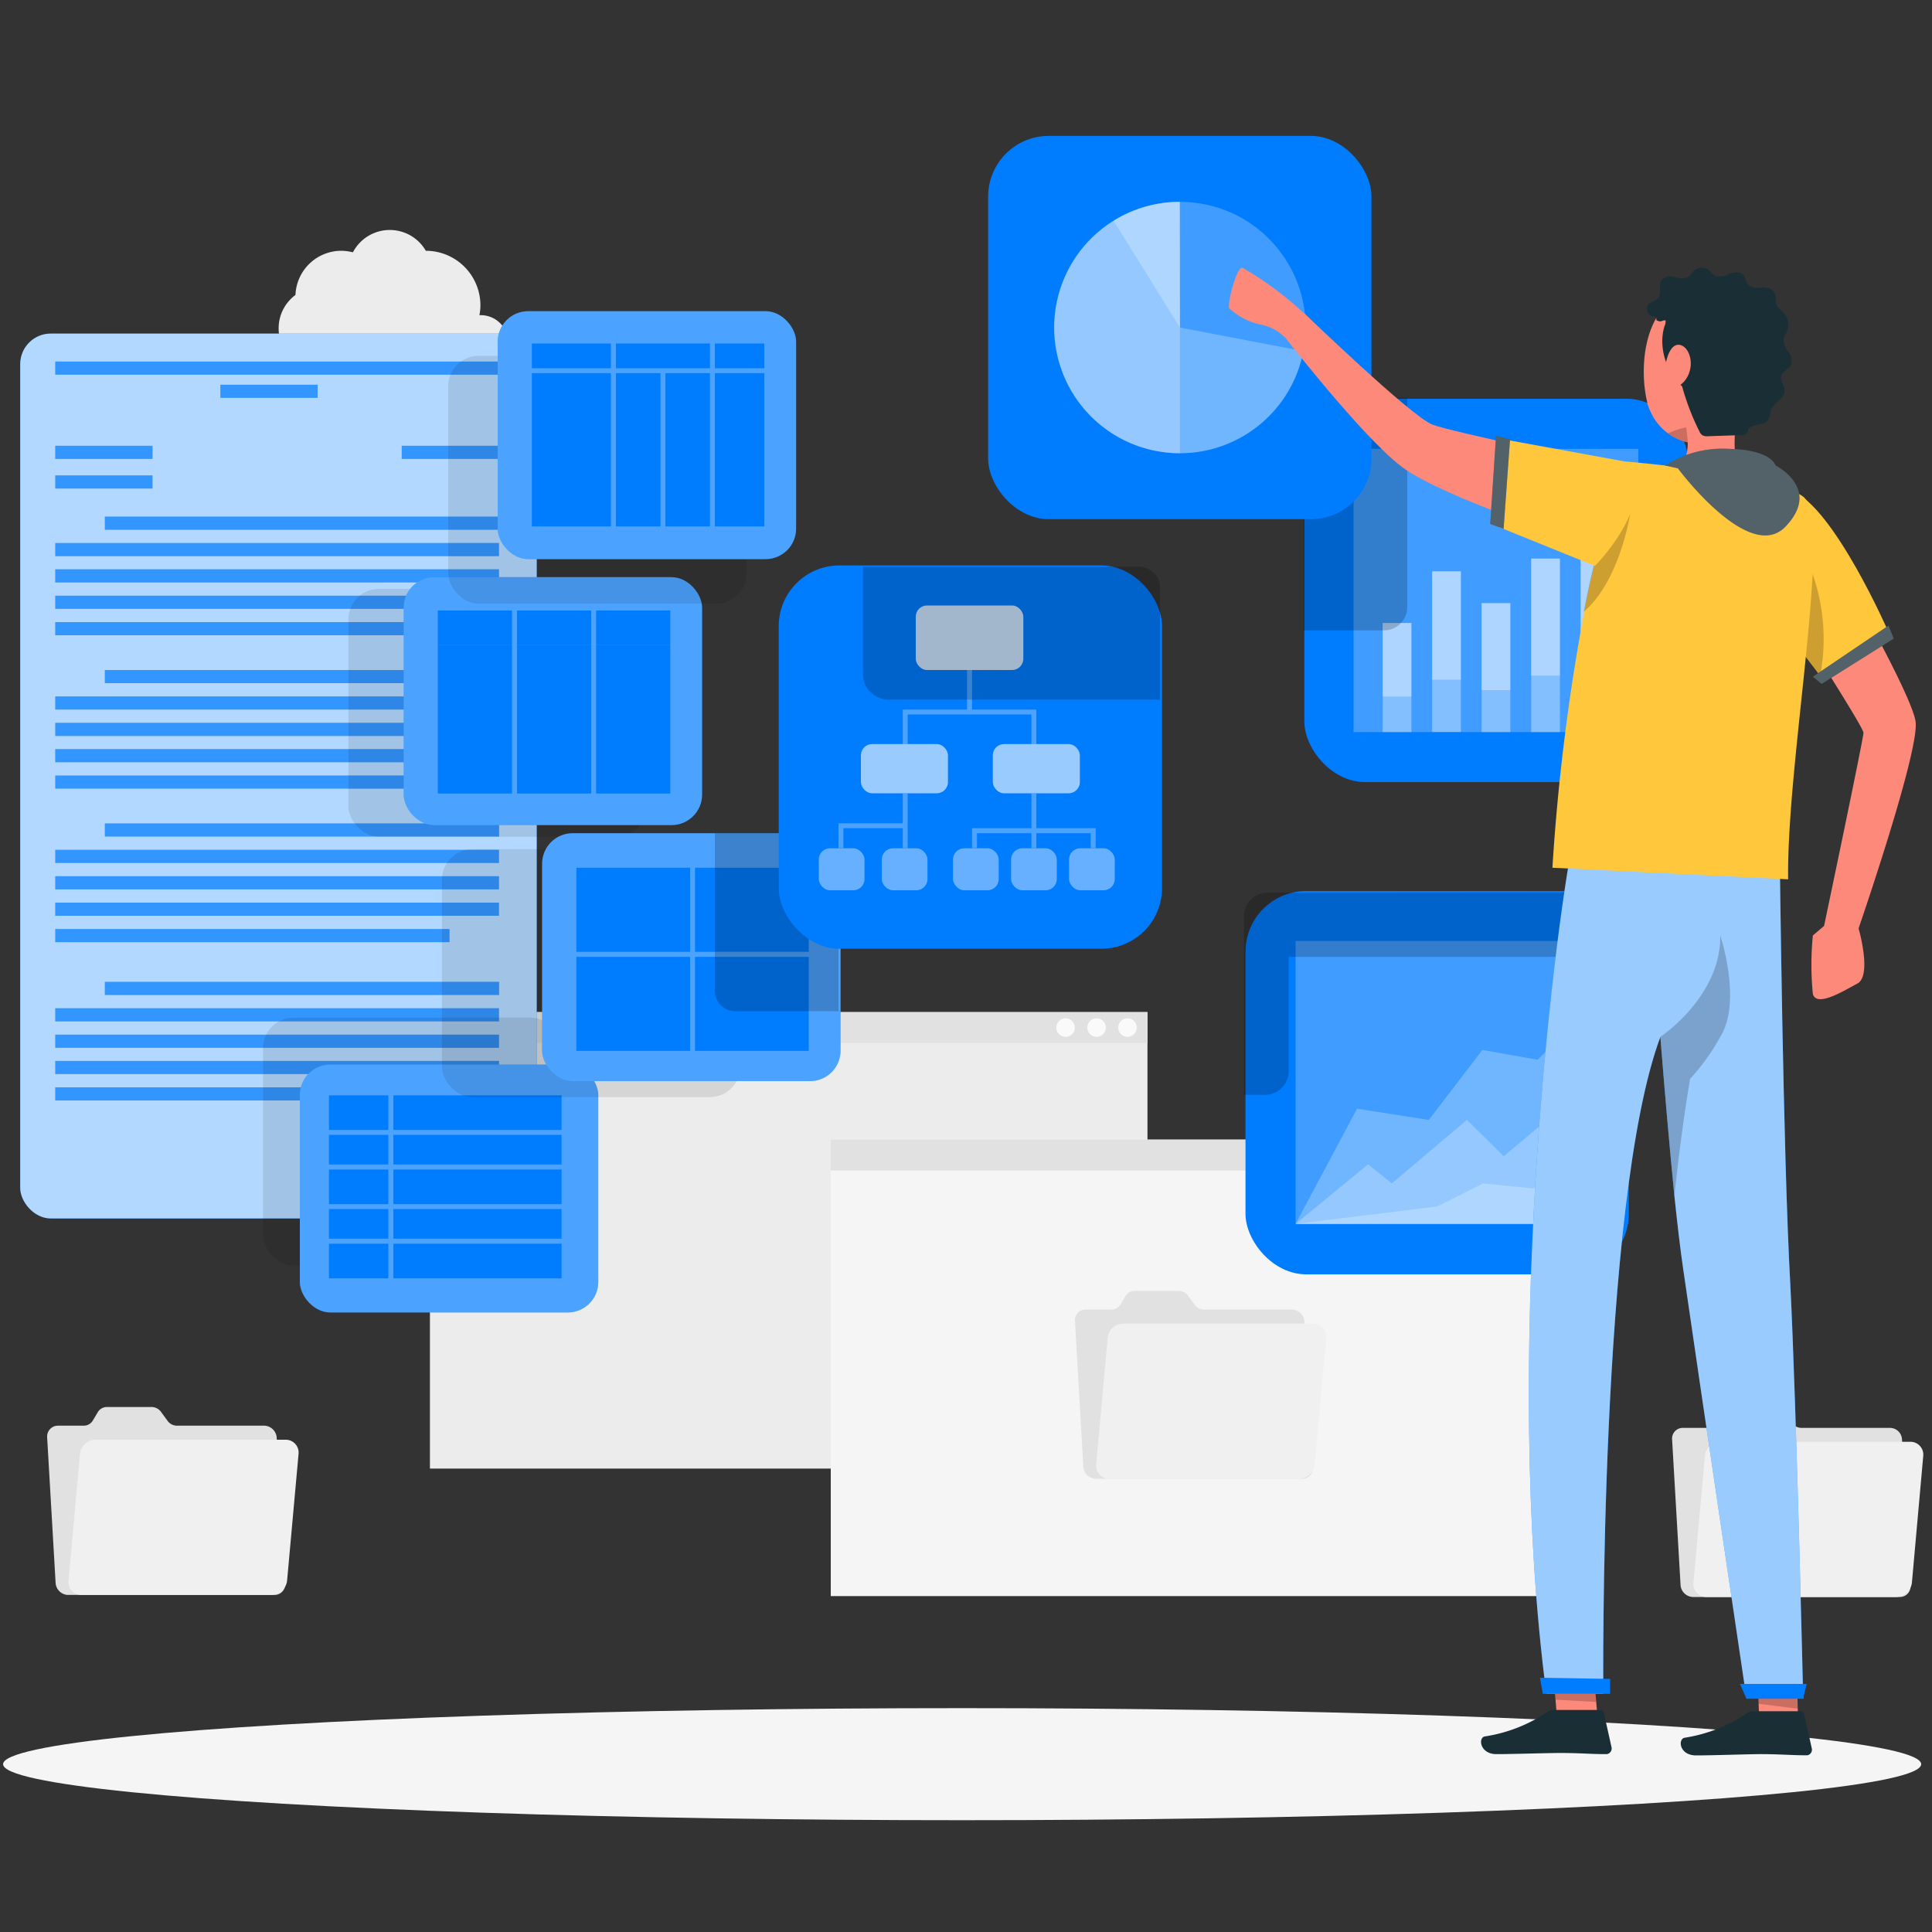 <svg id="Layer_1" data-name="Layer 1" xmlns="http://www.w3.org/2000/svg" viewBox="0 0 150 150"><rect x="0" y="0" width="150" height="150" fill="#333333" stroke="none"/><defs><style>.cls-1{fill:#ececec;}.cls-2{fill:#e1e1e1;}.cls-3{fill:#fafafa;}.cls-4{fill:#f5f5f5;}.cls-5{fill:#f0f0f0;}.cls-6{fill:#007cff;}.cls-11,.cls-13,.cls-14,.cls-15,.cls-16,.cls-18,.cls-22,.cls-7,.cls-9{fill:#fff;}.cls-10,.cls-11,.cls-12,.cls-22,.cls-7,.cls-8{isolation:isolate;}.cls-7{opacity:0.7;}.cls-12,.cls-8{opacity:0.2;}.cls-10{opacity:0.1;}.cls-11,.cls-17{opacity:0.3;}.cls-13{opacity:0.25;}.cls-14{opacity:0.8;}.cls-15,.cls-22{opacity:0.6;}.cls-16{opacity:0.4;}.cls-18{opacity:0.35;}.cls-19{fill:#fd897b;}.cls-20{fill:#ffc73c;}.cls-21{fill:#1a2e35;}</style></defs><rect class="cls-1" x="33.38" y="78.58" width="55.71" height="35.44"/><rect class="cls-2" x="33.38" y="78.58" width="55.71" height="2.4"/><circle class="cls-3" cx="87.54" cy="79.78" r="0.72"/><circle class="cls-3" cx="85.14" cy="79.78" r="0.72"/><circle class="cls-3" cx="82.73" cy="79.78" r="0.72"/><rect class="cls-4" x="64.5" y="88.48" width="55.71" height="35.44"/><rect class="cls-2" x="64.5" y="88.48" width="55.71" height="2.4"/><path class="cls-3" d="M119.38,89.68a.72.72,0,1,1-.72-.72A.72.72,0,0,1,119.38,89.68Z"/><path class="cls-3" d="M117,89.68a.73.73,0,1,1-.72-.72A.72.72,0,0,1,117,89.68Z"/><path class="cls-3" d="M114.57,89.68a.72.72,0,1,1-.72-.72A.72.72,0,0,1,114.57,89.68Z"/><path class="cls-1" d="M37.33,24.47h-.11a3.87,3.87,0,0,0,.08-.77,4.24,4.24,0,0,0-4.24-4.23h0a3.23,3.23,0,0,0-5.66.12,3.83,3.83,0,0,0-.9-.12,3.57,3.57,0,0,0-3.56,3.43,3.22,3.22,0,0,0,1.93,5.81,3.3,3.3,0,0,0,.89-.12H36.61a2.18,2.18,0,0,0,.72.12,2.12,2.12,0,1,0,0-4.24Z"/><path class="cls-2" d="M13,110.3l-.49-.67a.91.91,0,0,0-.75-.39H8.31a.82.82,0,0,0-.71.39l-.4.67a.82.82,0,0,1-.71.39h-2a.84.84,0,0,0-.83.89l.66,11.36a1,1,0,0,0,.93.89H21.31a.82.82,0,0,0,.83-.89l-.66-11.36a1,1,0,0,0-.93-.89H13.7A.91.91,0,0,1,13,110.3Z"/><path class="cls-5" d="M22.16,111.78H7.42a1.22,1.22,0,0,0-1.21,1.1l-.89,9.84a1,1,0,0,0,1,1.11H21.08a1.25,1.25,0,0,0,1.21-1.11l.89-9.84A1,1,0,0,0,22.16,111.78Z"/><path class="cls-2" d="M139.11,110.46l-.49-.67a.94.94,0,0,0-.75-.39h-3.4a.84.84,0,0,0-.71.39l-.4.67a.83.83,0,0,1-.71.4h-2a.83.83,0,0,0-.83.88l.66,11.36a1,1,0,0,0,.93.89h16.09a.82.82,0,0,0,.83-.89l-.66-11.36a.94.94,0,0,0-.93-.88h-6.85A.92.92,0,0,1,139.11,110.46Z"/><path class="cls-5" d="M148.32,111.94H133.58a1.22,1.22,0,0,0-1.21,1.1l-.89,9.84a1,1,0,0,0,1,1.11h14.75a1.25,1.25,0,0,0,1.21-1.11l.88-9.84A1,1,0,0,0,148.32,111.94Z"/><path class="cls-2" d="M92.74,101.28l-.49-.67a.9.9,0,0,0-.75-.39H88.1a.82.82,0,0,0-.71.39l-.4.67a.82.82,0,0,1-.71.39h-2a.82.82,0,0,0-.82.89l.65,11.36a1,1,0,0,0,.93.89H101.1a.82.82,0,0,0,.83-.89l-.66-11.36a1,1,0,0,0-.93-.89H93.49A.91.91,0,0,1,92.74,101.28Z"/><path class="cls-5" d="M102,102.76H87.21a1.22,1.22,0,0,0-1.21,1.1l-.89,9.84a1,1,0,0,0,1,1.11h14.75a1.25,1.25,0,0,0,1.21-1.11l.89-9.84A1,1,0,0,0,102,102.76Z"/><ellipse id="_Path_" data-name="&lt;Path&gt;" class="cls-4" cx="74.7" cy="136.97" rx="74.46" ry="4.35"/><rect class="cls-6" x="1.57" y="25.9" width="40.1" height="68.7" rx="2.37"/><rect class="cls-7" x="1.57" y="25.9" width="40.1" height="68.7" rx="2.37"/><rect class="cls-6" x="4.29" y="34.61" width="7.55" height="1.02"/><rect class="cls-6" x="4.29" y="36.91" width="7.55" height="1.02"/><rect class="cls-6" x="31.19" y="34.61" width="7.55" height="1.02"/><rect class="cls-6" x="17.11" y="29.87" width="7.55" height="1.02"/><rect class="cls-6" x="4.29" y="28.07" width="34.45" height="1.02"/><rect class="cls-6" x="8.14" y="40.11" width="30.61" height="1.02"/><rect class="cls-6" x="4.29" y="42.16" width="34.45" height="1.02"/><rect class="cls-6" x="4.29" y="44.2" width="34.45" height="1.02"/><rect class="cls-6" x="4.29" y="46.25" width="34.45" height="1.02"/><rect class="cls-6" x="4.29" y="48.3" width="30.61" height="1.02"/><rect class="cls-6" x="8.14" y="52.02" width="30.61" height="1.02"/><rect class="cls-6" x="4.29" y="54.07" width="34.45" height="1.02"/><rect class="cls-6" x="4.29" y="56.12" width="34.45" height="1.02"/><rect class="cls-6" x="4.29" y="58.16" width="34.45" height="1.02"/><rect class="cls-6" x="4.29" y="60.21" width="30.61" height="1.02"/><rect class="cls-6" x="8.14" y="63.93" width="30.61" height="1.02"/><rect class="cls-6" x="4.29" y="65.98" width="34.45" height="1.02"/><rect class="cls-6" x="4.29" y="68.03" width="34.45" height="1.02"/><rect class="cls-6" x="4.29" y="70.08" width="34.45" height="1.02"/><rect class="cls-6" x="4.29" y="72.13" width="30.61" height="1.02"/><rect class="cls-6" x="8.14" y="76.23" width="30.61" height="1.02"/><rect class="cls-6" x="4.29" y="78.28" width="34.45" height="1.02"/><rect class="cls-6" x="4.29" y="80.33" width="34.45" height="1.02"/><rect class="cls-6" x="4.29" y="82.37" width="34.45" height="1.02"/><rect class="cls-6" x="4.29" y="84.42" width="30.61" height="1.02"/><rect class="cls-6" x="31.19" y="90.33" width="7.55" height="1.02"/><g class="cls-8"><rect class="cls-9" x="4.29" y="34.61" width="7.55" height="1.02"/><rect class="cls-9" x="4.29" y="36.91" width="7.55" height="1.02"/><rect class="cls-9" x="31.19" y="34.61" width="7.55" height="1.02"/><rect class="cls-9" x="17.11" y="29.87" width="7.55" height="1.02"/><rect class="cls-9" x="4.29" y="28.07" width="34.45" height="1.02"/><rect class="cls-9" x="8.14" y="40.11" width="30.61" height="1.02"/><rect class="cls-9" x="4.29" y="42.16" width="34.45" height="1.02"/><rect class="cls-9" x="4.29" y="44.2" width="34.45" height="1.02"/><rect class="cls-9" x="4.29" y="46.25" width="34.45" height="1.02"/><rect class="cls-9" x="4.29" y="48.3" width="30.61" height="1.02"/><rect class="cls-9" x="8.14" y="52.02" width="30.61" height="1.02"/><rect class="cls-9" x="4.29" y="54.07" width="34.45" height="1.02"/><rect class="cls-9" x="4.29" y="56.12" width="34.45" height="1.02"/><rect class="cls-9" x="4.29" y="58.16" width="34.45" height="1.02"/><rect class="cls-9" x="4.29" y="60.21" width="30.61" height="1.02"/><rect class="cls-9" x="8.14" y="63.93" width="30.61" height="1.02"/><rect class="cls-9" x="4.29" y="65.98" width="34.45" height="1.02"/><rect class="cls-9" x="4.29" y="68.03" width="34.45" height="1.02"/><rect class="cls-9" x="4.29" y="70.08" width="34.45" height="1.02"/><rect class="cls-9" x="4.29" y="72.13" width="30.61" height="1.02"/><rect class="cls-9" x="8.14" y="76.23" width="30.61" height="1.02"/><rect class="cls-9" x="4.29" y="78.28" width="34.45" height="1.02"/><rect class="cls-9" x="4.29" y="80.33" width="34.45" height="1.02"/><rect class="cls-9" x="4.29" y="82.37" width="34.45" height="1.02"/><rect class="cls-9" x="4.29" y="84.42" width="30.61" height="1.02"/><rect class="cls-9" x="31.19" y="90.33" width="7.55" height="1.02"/></g><rect class="cls-10" x="20.42" y="79.01" width="23.17" height="19.25" rx="2.37"/><rect class="cls-6" x="23.28" y="82.65" width="23.17" height="19.25" rx="2.37"/><rect class="cls-11" x="23.28" y="82.65" width="23.17" height="19.25" rx="2.37"/><rect class="cls-6" x="25.54" y="93.87" width="4.61" height="2.3"/><rect class="cls-6" x="30.54" y="93.87" width="13.06" height="2.3"/><rect class="cls-6" x="25.54" y="90.8" width="4.61" height="2.69"/><rect class="cls-6" x="25.54" y="88.11" width="4.61" height="2.3"/><rect class="cls-6" x="30.54" y="90.8" width="13.06" height="2.69"/><rect class="cls-6" x="30.54" y="96.56" width="13.06" height="2.69"/><rect class="cls-6" x="30.54" y="88.11" width="13.06" height="2.3"/><rect class="cls-6" x="25.54" y="96.56" width="4.61" height="2.69"/><rect class="cls-6" x="25.54" y="85.04" width="4.61" height="2.69"/><rect class="cls-6" x="30.54" y="85.04" width="13.06" height="2.69"/><rect class="cls-10" x="27.05" y="45.72" width="23.17" height="19.25" rx="2.37"/><rect class="cls-6" x="31.34" y="44.81" width="23.17" height="19.25" rx="2.37"/><rect class="cls-11" x="31.34" y="44.81" width="23.17" height="19.25" rx="2.37"/><rect class="cls-6" x="46.28" y="47.4" width="5.76" height="2.69"/><rect class="cls-6" x="40.14" y="47.4" width="5.76" height="2.69"/><rect class="cls-6" x="40.14" y="50.09" width="5.76" height="11.52"/><rect class="cls-6" x="46.28" y="50.09" width="5.76" height="11.52"/><rect class="cls-6" x="33.99" y="47.4" width="5.76" height="2.69"/><rect class="cls-6" x="33.99" y="50.09" width="5.76" height="11.52"/><rect class="cls-10" x="34.31" y="65.93" width="23.17" height="19.25" rx="2.37"/><rect class="cls-6" x="42.09" y="64.69" width="23.17" height="19.25" rx="2.37"/><rect class="cls-11" x="42.09" y="64.69" width="23.17" height="19.25" rx="2.37"/><rect class="cls-6" x="53.96" y="67.37" width="8.83" height="6.53"/><rect class="cls-6" x="44.75" y="67.37" width="8.83" height="6.53"/><rect class="cls-6" x="44.75" y="74.29" width="8.83" height="7.3"/><rect class="cls-6" x="53.96" y="74.29" width="8.83" height="7.3"/><path class="cls-12" d="M65.1,65.6V78.51h-8A1.59,1.59,0,0,1,55.5,76.8V64.69h8.86C64.86,64.69,65.1,65.1,65.1,65.6Z"/><rect class="cls-10" x="34.8" y="27.62" width="23.17" height="19.25" rx="2.37"/><rect class="cls-6" x="38.64" y="24.16" width="23.17" height="19.25" rx="2.37"/><rect class="cls-11" x="38.64" y="24.16" width="23.17" height="19.25" rx="2.37"/><rect class="cls-6" x="47.82" y="26.67" width="7.3" height="1.92"/><rect class="cls-6" x="47.82" y="28.97" width="3.46" height="11.9"/><rect class="cls-6" x="55.5" y="26.67" width="3.84" height="1.92"/><rect class="cls-6" x="55.5" y="28.97" width="3.84" height="11.9"/><rect class="cls-6" x="51.66" y="28.97" width="3.46" height="11.9"/><rect class="cls-6" x="41.29" y="28.97" width="6.14" height="11.9"/><rect class="cls-6" x="41.29" y="26.67" width="6.14" height="1.92"/><rect class="cls-6" x="96.7" y="69.18" width="29.76" height="29.76" rx="4.71"/><rect class="cls-13" x="100.59" y="73.06" width="22.11" height="21.99"/><polygon class="cls-13" points="100.59 95.02 106.22 90.4 108.06 91.88 113.89 86.95 116.75 89.77 122.7 84.78 122.7 95.02 100.59 95.02"/><polygon class="cls-13" points="100.59 95.02 105.36 86.08 110.93 86.95 115.09 81.52 119.38 82.28 122.7 78.96 122.7 95.02 100.59 95.02"/><polygon class="cls-13" points="100.59 95.02 111.58 93.67 115.15 91.88 118.99 92.27 122.7 90.42 122.7 95.02 100.59 95.02"/><path class="cls-12" d="M123.47,69.29v3.09a2,2,0,0,1-1.93,1.91H100.05v9A1.84,1.84,0,0,1,98.14,85H96.59V71a1.82,1.82,0,0,1,1.92-1.69Z"/><rect class="cls-6" x="60.46" y="43.9" width="29.76" height="29.76" rx="4.71"/><rect class="cls-14" x="71.1" y="47.01" width="8.35" height="5.01" rx="0.87"/><rect class="cls-15" x="66.84" y="57.77" width="6.76" height="3.82" rx="0.87"/><rect class="cls-15" x="77.08" y="57.77" width="6.76" height="3.82" rx="0.87"/><rect class="cls-16" x="73.99" y="65.86" width="3.55" height="3.26" rx="0.87"/><rect class="cls-16" x="78.5" y="65.86" width="3.55" height="3.26" rx="0.87"/><rect class="cls-16" x="83" y="65.86" width="3.55" height="3.26" rx="0.87"/><rect class="cls-16" x="63.57" y="65.86" width="3.55" height="3.26" rx="0.87"/><rect class="cls-16" x="68.46" y="65.86" width="3.55" height="3.26" rx="0.87"/><g class="cls-17"><polygon class="cls-9" points="80.08 57.77 80.46 57.77 80.46 55.09 75.47 55.09 75.47 52.01 75.08 52.01 75.08 55.09 70.09 55.09 70.09 57.77 70.47 57.77 70.47 55.47 80.08 55.47 80.08 57.77"/><polygon class="cls-9" points="70.09 63.92 65.1 63.92 65.1 65.84 65.48 65.84 65.48 64.3 70.09 64.3 70.09 65.84 70.47 65.84 70.47 61.61 70.09 61.61 70.09 63.92"/><polygon class="cls-9" points="80.46 64.3 80.46 61.61 80.08 61.61 80.08 64.3 75.47 64.3 75.47 65.84 75.85 65.84 75.85 64.69 80.08 64.69 80.08 65.84 80.46 65.84 80.46 64.69 84.68 64.69 84.68 65.84 85.07 65.84 85.07 64.3 80.46 64.3"/></g><path class="cls-12" d="M90.06,45.71v8.61H69a2,2,0,0,1-2-1.91V44H88.41A1.64,1.64,0,0,1,90.06,45.71Z"/><rect class="cls-6" x="101.27" y="30.96" width="29.76" height="29.76" rx="4.71"/><rect class="cls-13" x="105.09" y="34.85" width="22.11" height="21.99"/><rect class="cls-18" x="107.35" y="48.37" width="2.23" height="5.71"/><rect class="cls-18" x="107.35" y="48.37" width="2.23" height="8.47"/><rect class="cls-18" x="111.19" y="44.36" width="2.23" height="8.41"/><rect class="cls-18" x="111.19" y="44.36" width="2.23" height="12.47"/><rect class="cls-18" x="115.03" y="46.83" width="2.23" height="6.75"/><rect class="cls-18" x="115.03" y="46.83" width="2.23" height="10.01"/><rect class="cls-18" x="118.88" y="43.37" width="2.23" height="9.08"/><rect class="cls-18" x="118.88" y="43.37" width="2.23" height="13.47"/><rect class="cls-18" x="122.72" y="38.09" width="2.23" height="12.64"/><rect class="cls-18" x="122.72" y="38.09" width="2.23" height="18.75"/><path class="cls-12" d="M109.26,30.89V47.17a1.81,1.81,0,0,1-1.85,1.77H101.2V32.77a1.93,1.93,0,0,1,1.87-1.88Z"/><rect class="cls-6" x="76.72" y="10.55" width="29.76" height="29.76" rx="4.71"/><circle class="cls-13" cx="91.61" cy="25.43" r="9.76" transform="translate(51.83 111.78) rotate(-80.78)"/><path class="cls-13" d="M91.61,25.43l9.58,1.83a9.76,9.76,0,1,1-9.58-11.59Z"/><path class="cls-13" d="M91.61,25.43l0,9.76a9.76,9.76,0,0,1,0-19.52Z"/><path class="cls-13" d="M91.61,25.43l-5.15-8.29a9.67,9.67,0,0,1,2.46-1.09,9.87,9.87,0,0,1,2.65-.38Z"/><path class="cls-19" d="M143.15,44.72s5.19,9.08,5.57,11.26-4.42,16.1-4.42,16.1,1.06,3.66-.09,4.28-3.17,1.86-3.46.81a23,23,0,0,1,0-4.54l.87-.74s3.06-14.55,3.06-15-5.57-9.09-5.57-9.09Z"/><polygon class="cls-19" points="124.04 133.44 120.92 133.76 120.77 131.96 120.34 127.05 123.46 126.72 123.93 132.14 124.04 133.44"/><polygon class="cls-19" points="139.59 133.04 136.57 133.04 136.54 132.36 136.54 132.28 136.38 127.9 136.38 127.81 136.32 126.13 139.34 126.13 139.59 133.04"/><polygon class="cls-12" points="123.46 126.72 123.93 132.14 120.77 131.96 120.34 127.05 123.46 126.72"/><polygon class="cls-12" points="139.57 132.66 139.56 132.66 136.54 132.28 136.54 132.28 136.38 128.05 136.38 128.05 139.41 128.29 139.56 132.53 139.57 132.66"/><path class="cls-20" d="M146.62,49.07l-5.2,3.53-.1-.13-3.15-4.11-1.93-2.51,2.85-7.76C142.38,39.34,146.62,49.07,146.62,49.07Z"/><path class="cls-12" d="M141.32,52.47l-3.15-4.11,2.53-3.88A15.33,15.33,0,0,1,141.32,52.47Z"/><path class="cls-21" d="M136.15,132.86h3.67a.26.26,0,0,1,.25.21l.6,2.69a.44.44,0,0,1-.35.52h-.09c-1.19,0-2-.09-3.54-.09-.92,0-3.69.1-5,.1s-1.43-1.25-.91-1.37a11.9,11.9,0,0,0,4.82-1.88A.78.78,0,0,1,136.15,132.86Z"/><path class="cls-21" d="M120.6,132.76h3.66a.28.28,0,0,1,.26.21l.6,2.69a.45.45,0,0,1-.35.53h-.1c-1.18,0-2-.09-3.54-.09-.92,0-3.68.09-4.95.09s-1.43-1.25-.92-1.37a11.9,11.9,0,0,0,4.83-1.87A.74.74,0,0,1,120.6,132.76Z"/><path class="cls-6" d="M120.06,131.51h4.42s-.36-38.12,4.43-51c.34,4.25.72,8.67,1.09,12.35.24,2.27.47,4.23.69,5.72,1.39,9.6,4.91,33.3,4.91,33.3H140s-.52-22.71-1-32.14c-.57-10.25-.81-32.76-.84-34.68h-16C120.55,73.13,116.64,105.39,120.06,131.51Z"/><path class="cls-22" d="M120.06,131.51h4.42s-.36-38.12,4.43-51c.34,4.25.72,8.67,1.09,12.35.24,2.27.47,4.23.69,5.72,1.39,9.6,4.91,33.3,4.91,33.3H140s-.52-22.71-1-32.14c-.57-10.25-.81-32.76-.84-34.68h-16C120.55,73.13,116.64,105.39,120.06,131.51Z"/><path class="cls-19" d="M127.89,31.23c0,.14.08.29.13.42a4.23,4.23,0,0,0,1.49,2,4.53,4.53,0,0,0,.55.34,3.82,3.82,0,0,0,3.27.15,3.93,3.93,0,0,0,1.25-.87c1.51-1.53,1.47-3.29,1.64-6.28a4,4,0,0,0-.3-1.87,4.09,4.09,0,0,0-5.35-2.21C127.64,24.1,127.24,28.54,127.89,31.23Z"/><path class="cls-12" d="M129.51,33.64a4.53,4.53,0,0,0,.55.34,3.82,3.82,0,0,0,3.27.15,4.59,4.59,0,0,0-.53-1A6,6,0,0,0,129.51,33.64Z"/><path class="cls-19" d="M135.52,37.52c-1.47,1.33-5.07.84-5.07.84s-2.25-.62-1.78-1.32a2.49,2.49,0,0,0,2.23-1.63A3.76,3.76,0,0,0,131,33.9a8.24,8.24,0,0,0-.11-.85l4.45-3.3C134.8,31.93,134.08,35.94,135.52,37.52Z"/><path class="cls-21" d="M129.32,24.9c0,.08,0,.25-.1.45a4.25,4.25,0,0,0-.16,1.18A4.85,4.85,0,0,0,130.6,30a18.91,18.91,0,0,0,1.34,3.49.69.69,0,0,0,.23.3.77.77,0,0,0,.43.08l2.6-.09a.56.56,0,0,0,.42-.15,1.09,1.09,0,0,0,.09-.23c.24-.57,1.23-.3,1.57-.8a2.84,2.84,0,0,0,.2-.72c.22-.62,1.1-.94,1.07-1.6,0-.38-.37-.73-.26-1.1s.57-.48.75-.82a1.13,1.13,0,0,0-.21-1.07,1.35,1.35,0,0,1-.33-1.06,2,2,0,0,1,.2-.41,1.44,1.44,0,0,0-.26-1.59,2.47,2.47,0,0,1-.48-.49c-.17-.34,0-.79-.24-1.1s-.66-.33-1-.31a1.17,1.17,0,0,1-1.05-.28c-.16-.22-.15-.53-.33-.73s-.71-.21-1.07-.07a1.39,1.39,0,0,1-1.09.17c-.24-.11-.39-.36-.61-.51a.87.87,0,0,0-1,.06c-.19.17-.31.42-.53.55a1.39,1.39,0,0,1-1,0,1,1,0,0,0-1,.17c-.32.39,0,1.07-.3,1.46-.19.22-.53.25-.74.45a.6.6,0,0,0,.29.95c.11,0,.26,0,.3.14s0,.1,0,.14.25.16.39.11S129.29,24.83,129.32,24.9Z"/><path class="cls-19" d="M131.21,28.72a2,2,0,0,1-1,1.33c-.61.26-1-.6-.92-1.5s.49-1.91,1.14-1.77S131.42,27.92,131.21,28.72Z"/><path class="cls-12" d="M128.91,80.5c.34,4.25.72,8.68,1.09,12.36.55-5.31,1.22-9.1,1.22-9.1a16.58,16.58,0,0,0,2.34-3.26c1.72-2.75,0-7.87,0-7.87C133.62,77.39,128.91,80.5,128.91,80.5Z"/><path class="cls-20" d="M138.83,68.27l-18.3-.9A162.75,162.75,0,0,1,123,47.5a75.77,75.77,0,0,1,1.92-7.82,39.73,39.73,0,0,1,1.39-3.84s11.38.94,13.7,2.73S138.71,58.93,138.83,68.27Z"/><path class="cls-21" d="M129.28,36.14a8.25,8.25,0,0,1,5-1.29c3.26.07,3.58,1.29,3.58,1.29s3.59,1.79.77,4.74-8.36-4.52-8.36-4.52Z"/><path class="cls-13" d="M129.28,36.14a8.25,8.25,0,0,1,5-1.29c3.26.07,3.58,1.29,3.58,1.29s3.59,1.79.77,4.74-8.36-4.52-8.36-4.52Z"/><path class="cls-12" d="M126.56,39.92s-.79,5.19-3.6,7.58a75.77,75.77,0,0,1,1.92-7.82Z"/><path class="cls-19" d="M124.22,35.91s-11.37-2.33-13-2.94-10-8.69-10-8.69l-1.85,1.4s6.33,8.22,9.5,10.59,14.25,5.95,14.25,5.95Z"/><path class="cls-20" d="M126.59,35.91l-9.9-1.81-.26,6.84,7.4,3S128.5,39.27,126.59,35.91Z"/><path class="cls-19" d="M101.2,24.28a26.47,26.47,0,0,0-4.71-3.48c-.48-.19-1.2,2.75-1.06,3.13a5.15,5.15,0,0,0,2.6,1.3,3.65,3.65,0,0,1,1.69.93Z"/><polygon class="cls-21" points="116.15 33.85 117.24 34.1 116.74 41.06 115.7 40.68 116.15 33.85"/><polygon class="cls-13" points="116.15 33.85 117.24 34.1 116.74 41.06 115.7 40.68 116.15 33.85"/><polygon class="cls-21" points="140.75 52.54 146.62 48.57 147.03 49.58 141.43 53.1 140.75 52.54"/><polygon class="cls-13" points="140.75 52.54 146.62 48.57 147.03 49.58 141.43 53.1 140.75 52.54"/><polygon class="cls-6" points="119.56 130.26 119.78 131.51 125.01 131.51 125.01 130.35 119.56 130.26"/><polygon class="cls-6" points="135.09 130.74 135.6 131.89 139.99 131.89 140.27 130.74 135.09 130.74"/></svg>